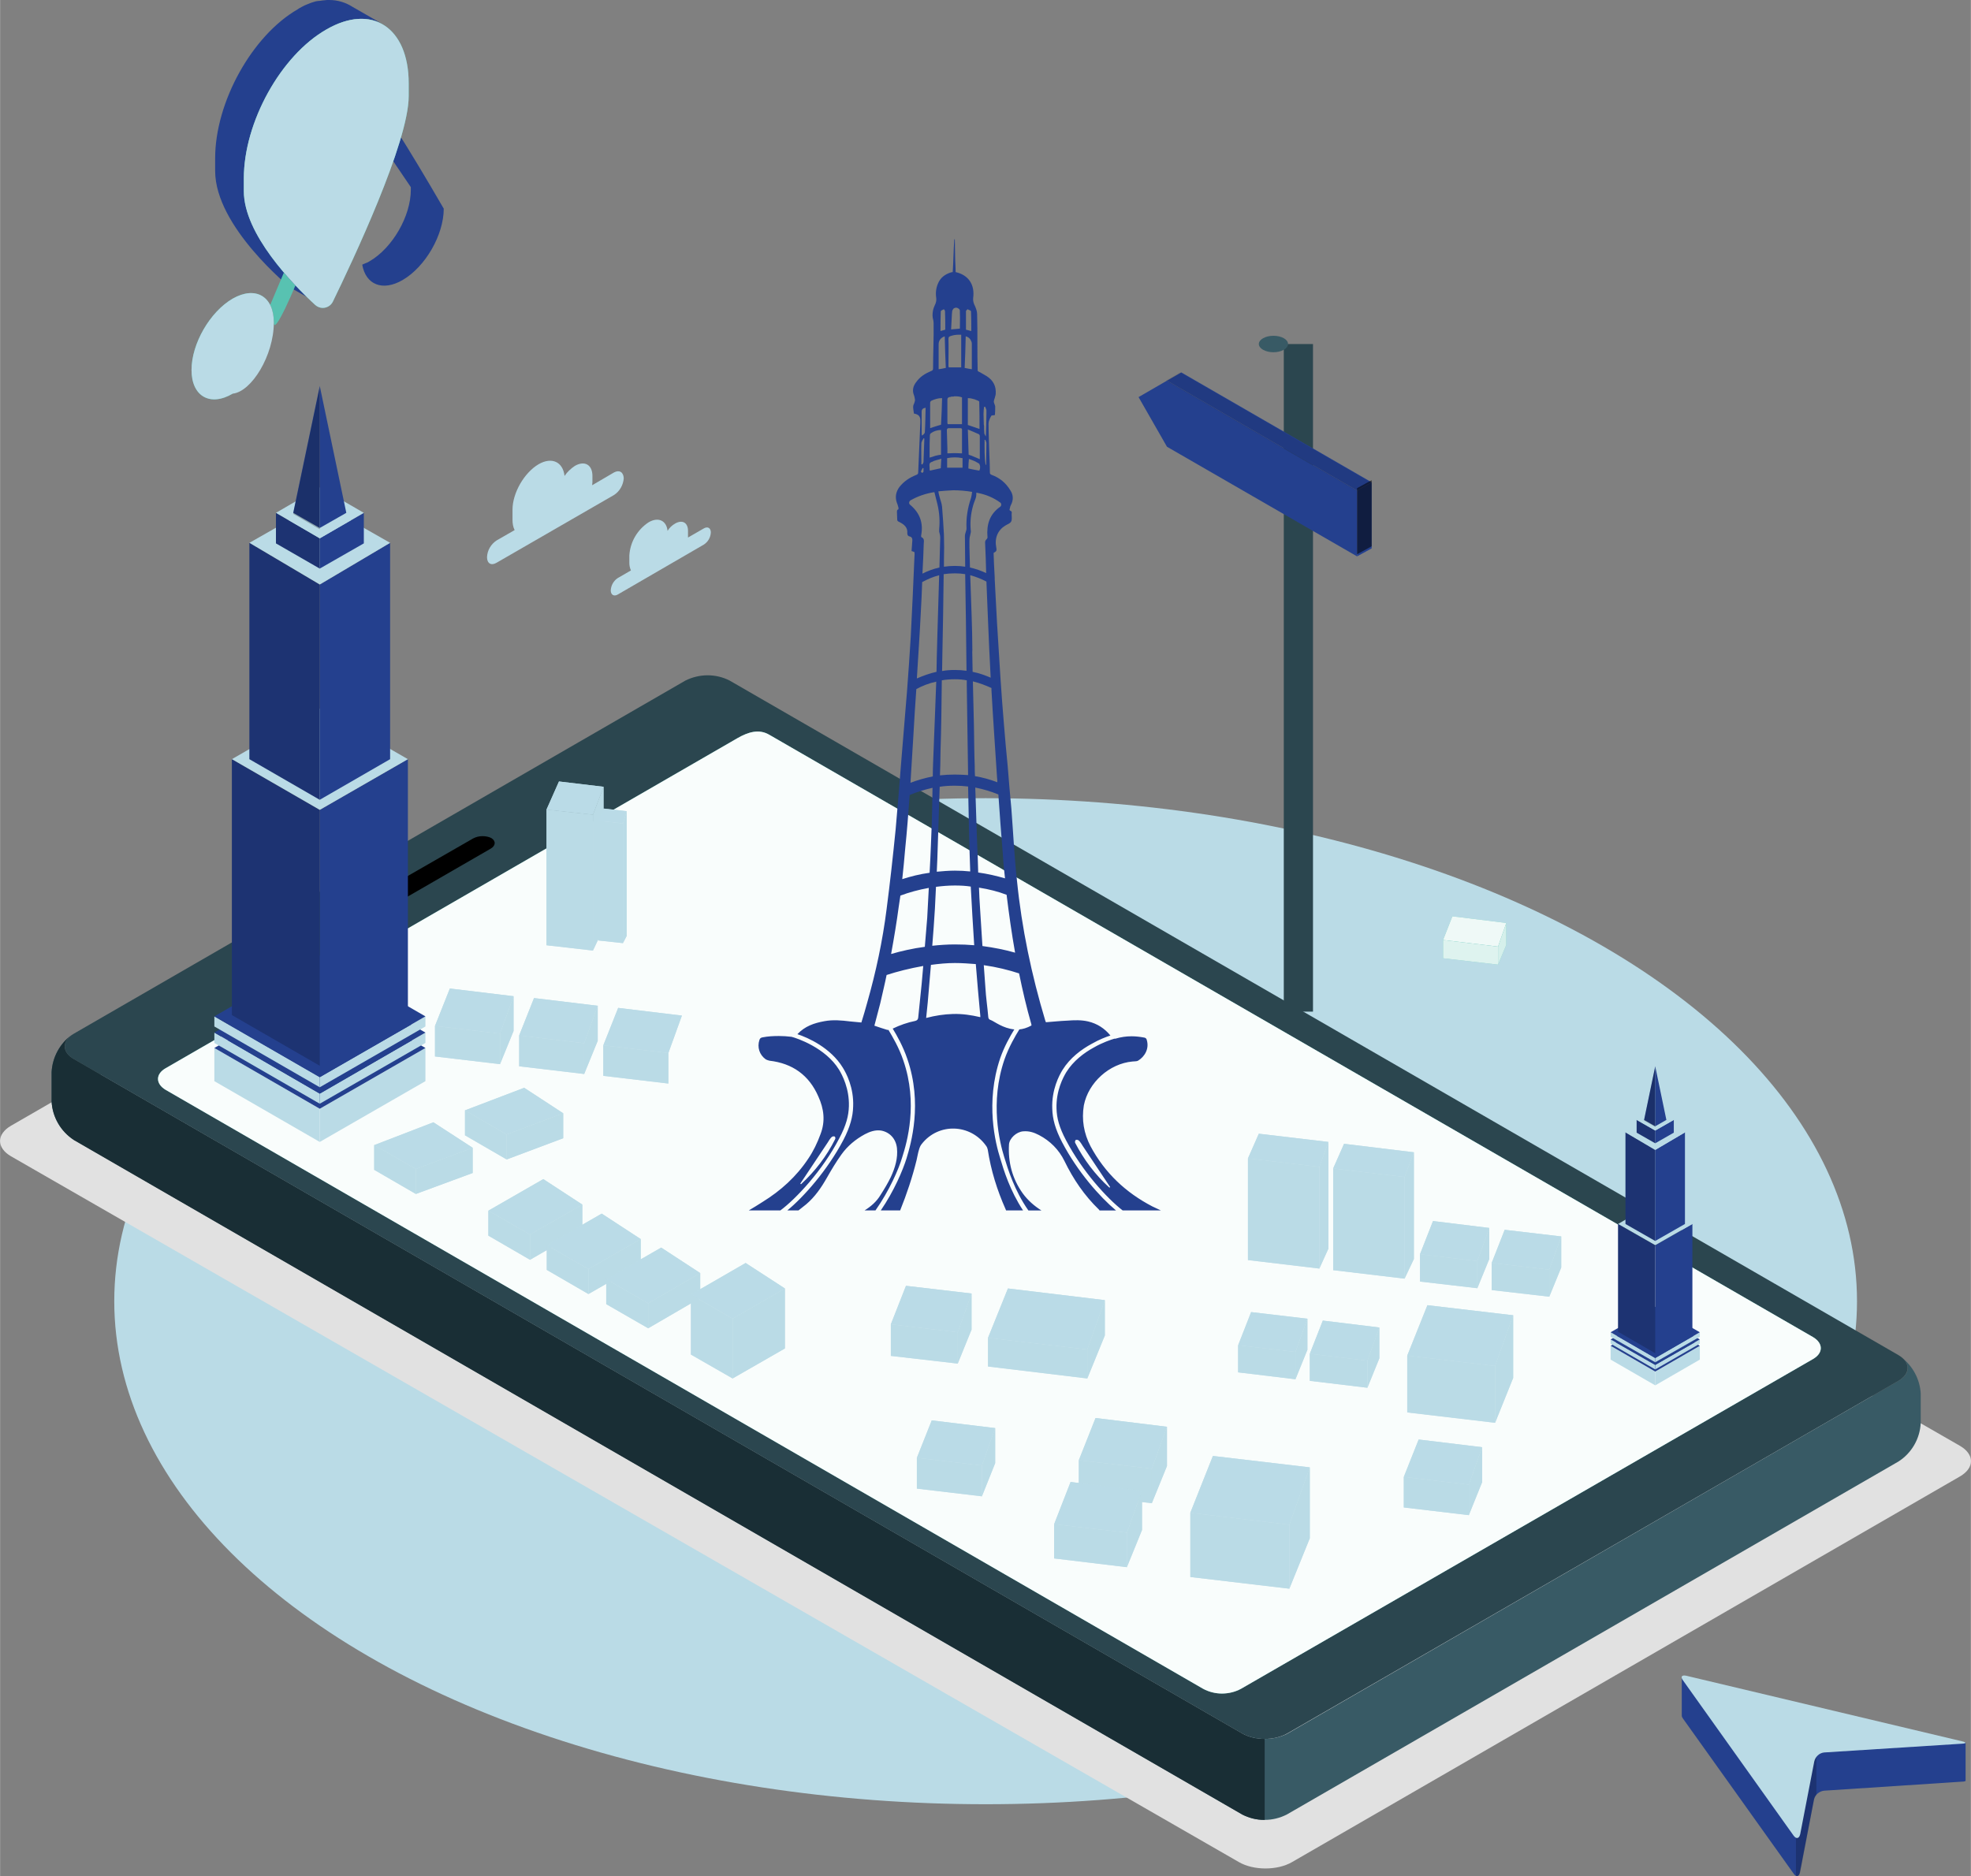 <?xml version="1.0" encoding="UTF-8"?>
<!DOCTYPE svg PUBLIC "-//W3C//DTD SVG 1.1//EN" "http://www.w3.org/Graphics/SVG/1.1/DTD/svg11.dtd">
<!-- Creator: CorelDRAW X7 -->
<svg xmlns="http://www.w3.org/2000/svg" xml:space="preserve" width="8.619in" height="8.206in" version="1.1" style="shape-rendering:geometricPrecision; text-rendering:geometricPrecision; image-rendering:optimizeQuality; fill-rule:evenodd; clip-rule:evenodd"
viewBox="0 0 7423 7068"
 xmlns:xlink="http://www.w3.org/1999/xlink"
 xmlns:rdf="http://www.w3.org/1999/02/22-rdf-syntax-ns#"
 xmlns:cc="http://creativecommons.org/ns#"
 xmlns:dc="http://purl.org/dc/elements/1.1/">
 <rect x="0" y="0" width="7423" height="7068" fill="#808080" stroke="none"/>
 <defs>
  <style type="text/css">
   <![CDATA[
    .fil8 {fill:black}
    .fil7 {fill:#192E35}
    .fil4 {fill:#24408E}
    .fil20 {fill:#24408E}
    .fil2 {fill:#2B464F}
    .fil3 {fill:#385A65}
    .fil9 {fill:#58C2B1}
    .fil0 {fill:#BADBE6}
    .fil1 {fill:#E1E1E1}
    .fil5 {fill:black;fill-opacity:0.09}
    .fil17 {fill:black;fill-opacity:0.2}
    .fil18 {fill:black;fill-opacity:0.251}
    .fil19 {fill:black;fill-opacity:0.502}
    .fil6 {fill:black;fill-opacity:0.549}
    .fil12 {fill:#BADBE6;fill-opacity:0.749}
    .fil15 {fill:white;fill-opacity:0.749}
    .fil11 {fill:#BADBE6;fill-opacity:0.8}
    .fil14 {fill:white;fill-opacity:0.8}
    .fil13 {fill:#BADBE6;fill-opacity:0.902}
    .fil16 {fill:white;fill-opacity:0.902}
    .fil10 {fill:white;fill-opacity:0.961}
   ]]>
  </style>
 </defs>
 <g id="Layer_x0020_1">
  <ellipse id="Floor" class="fil0" cx="3712" cy="4902" rx="3282" ry="1895"/>
  <path id="Shadow" class="fil1" d="M4866 7015l2516 -1453c55,-32 55,-83 0,-115l-4625 -2659c-55,-31 -144,-31 -200,0l-2516 1453c-55,32 -55,83 0,115l4625 2659c55,32 145,32 200,0z"/>
  <g id="Signal">
   <path class="fil2" d="M4851 1296c-9,4 -15,12 -16,22l0 0 0 2493 110 0 0 -2515 -94 0z"/>
   <path class="fil3" d="M4851 1296c0,-17 -24,-31 -55,-31 -30,0 -55,14 -55,31 0,17 25,31 55,31 30,0 55,-14 55,-31z"/>
   <polygon class="fil4" points="5111,1848 4395,1434 4288,1496 4395,1683 5111,2096 "/>
   <polygon class="fil4" points="4395,1434 4449,1403 5166,1817 5111,1848 "/>
   <g>
    <polygon class="fil5" points="4391,1434 4445,1403 5162,1817 5107,1848 "/>
   </g>
   <polygon class="fil4" points="5166,2066 5111,2096 5111,1848 5166,1817 "/>
   <polygon class="fil6" points="5166,2058 5111,2088 5111,1839 5166,1809 "/>
  </g>
  <g id="Clouds">
   <path id="Cloud" class="fil0" d="M2312 1780l-82 48c0,-4 1,-8 1,-11l0 -24c0,-42 -29,-59 -66,-38 -15,10 -29,23 -39,38 -6,-53 -48,-73 -98,-44 -54,32 -98,108 -98,171l0 36c0,1 0,2 0,2 0,14 2,27 8,39l-68 39c-21,14 -35,37 -36,63 0,24 16,33 36,21l442 -255c22,-14 35,-38 37,-63 -1,-24 -17,-33 -37,-22z"/>
   <path id="Cloud-2" class="fil0" d="M2650 1991l-59 34c0,-2 0,-5 0,-8l0 -17c0,-31 -21,-43 -48,-28 -12,7 -22,16 -29,28 -4,-39 -35,-54 -72,-32 -42,28 -69,74 -72,125l0 26c0,0 0,1 0,2 0,9 2,19 6,28l-50 29c-15,10 -25,27 -26,46 0,17 12,24 26,16l324 -188c16,-10 26,-27 27,-46 0,-17 -12,-24 -27,-15z" data-name="Cloud"/>
  </g>
  <g id="Device">
   <g id="Device-2" data-name="Device">
    <path class="fil3" d="M7161 5113c35,27 31,65 -11,89l-2303 1330c-26,13 -55,19 -84,19 -29,0 -57,-6 -83,-19l-4402 -2542c-43,-25 -46,-63 -10,-90 -44,33 -71,84 -74,138l0 111c3,59 34,113 84,145l4401 2542c26,13 55,20 84,20 29,0 57,-7 83,-20l2304 -1330c50,-32 81,-86 84,-145l0 -111c-3,-54 -30,-104 -73,-137l0 0z"/>
    <path class="fil2" d="M7150 5105l-4402 -2541c-25,-13 -54,-20 -83,-20 -29,0 -58,7 -84,20l-2303 1330c-46,26 -46,70 0,96l4401 2541c26,14 55,20 84,20 29,0 58,-6 84,-20l2303 -1329c46,-27 46,-70 0,-97z"/>
    <path class="fil7" d="M268 3900c-44,33 -71,84 -74,139l0 110c3,59 34,113 84,146l4401 2541c25,13 53,20 81,20 1,0 2,0 3,0l0 -305c-1,0 -3,0 -4,0 -28,0 -55,-6 -80,-20l-4401 -2541c-43,-24 -46,-63 -10,-90z"/>
    <path class="fil8" d="M1404 3461c24,-13 24,-36 0,-49 -13,-7 -28,-10 -42,-10 -15,0 -30,3 -43,10 -24,14 -24,36 0,49 13,7 28,10 43,10 14,0 29,-3 42,-10l0 0z"/>
    <path class="fil8" d="M1519 3387l329 -190c19,-11 20,-29 2,-40 -10,-5 -22,-7 -33,-7 -13,0 -25,3 -36,9l-329 189c-20,12 -21,29 -2,40 10,5 22,8 33,8 13,0 25,-3 36,-9l0 0z"/>
    <path class="fil9" d="M2897 2768c-39,-23 -80,-10 -120,13l-2153 1243c-39,22 -39,59 0,82l3907 2256c22,12 47,18 71,18 25,0 50,-6 72,-18l2154 -1242c40,-23 39,-60 0,-83l-3931 -2269z"/>
    <path class="fil10" d="M2897 2768c-39,-23 -80,-10 -120,13l-2153 1243c-39,22 -39,59 0,82l3907 2256c22,12 47,18 71,18 25,0 50,-6 72,-18l2154 -1242c40,-23 39,-60 0,-83l-3931 -2269z"/>
   </g>
  </g>
  <polygon class="fil0" points="4483,5941 4483,5699 4856,5744 4856,5985 "/>
  <polygon class="fil0" points="4856,5744 4933,5528 4933,5795 4856,5985 "/>
  <polygon class="fil0" points="4933,5528 4568,5485 4483,5699 4856,5744 "/>
  <polygon class="fil11" points="4483,5941 4483,5699 4856,5744 4856,5985 "/>
  <polygon class="fil12" points="4856,5744 4933,5528 4933,5795 4856,5985 "/>
  <polygon class="fil13" points="4933,5528 4568,5485 4483,5699 4856,5744 "/>
  <polygon class="fil0" points="3721,5148 3721,5040 4095,5084 4095,5193 "/>
  <polygon class="fil0" points="4095,5084 4161,4898 4161,5031 4095,5193 "/>
  <polygon class="fil0" points="4161,4898 3796,4854 3721,5040 4095,5084 "/>
  <polygon class="fil11" points="3721,5148 3721,5040 4095,5084 4095,5193 "/>
  <polygon class="fil12" points="4095,5084 4161,4898 4161,5031 4095,5193 "/>
  <polygon class="fil13" points="4161,4898 3796,4854 3721,5040 4095,5084 "/>
  <polygon class="fil0" points="5300,5321 5300,5107 5631,5146 5631,5360 "/>
  <polygon class="fil0" points="5631,5146 5699,4955 5699,5191 5631,5360 "/>
  <polygon class="fil0" points="5699,4955 5376,4917 5300,5107 5631,5146 "/>
  <polygon class="fil11" points="5300,5321 5300,5107 5631,5146 5631,5360 "/>
  <polygon class="fil12" points="5631,5146 5699,4955 5699,5191 5631,5360 "/>
  <polygon class="fil13" points="5699,4955 5376,4917 5300,5107 5631,5146 "/>
  <polygon class="fil0" points="4063,5630 4063,5501 4338,5533 4338,5663 "/>
  <polygon class="fil0" points="4338,5533 4395,5375 4395,5523 4338,5663 "/>
  <polygon class="fil0" points="4395,5375 4126,5342 4063,5501 4338,5533 "/>
  <polygon class="fil11" points="4063,5630 4063,5501 4338,5533 4338,5663 "/>
  <polygon class="fil12" points="4338,5533 4395,5375 4395,5523 4338,5663 "/>
  <polygon class="fil13" points="4395,5375 4126,5342 4063,5501 4338,5533 "/>
  <polygon class="fil0" points="3453,5608 3453,5492 3698,5521 3698,5637 "/>
  <polygon class="fil0" points="3698,5521 3748,5380 3748,5512 3698,5637 "/>
  <polygon class="fil0" points="3748,5380 3509,5351 3453,5492 3698,5521 "/>
  <polygon class="fil11" points="3453,5608 3453,5492 3698,5521 3698,5637 "/>
  <polygon class="fil12" points="3698,5521 3748,5380 3748,5512 3698,5637 "/>
  <polygon class="fil13" points="3748,5380 3509,5351 3453,5492 3698,5521 "/>
  <polygon class="fil0" points="3355,5108 3355,4989 3607,5019 3607,5137 "/>
  <polygon class="fil0" points="3607,5019 3659,4873 3659,5009 3607,5137 "/>
  <polygon class="fil0" points="3659,4873 3412,4844 3355,4989 3607,5019 "/>
  <polygon class="fil11" points="3355,5108 3355,4989 3607,5019 3607,5137 "/>
  <polygon class="fil12" points="3607,5019 3659,4873 3659,5009 3607,5137 "/>
  <polygon class="fil13" points="3659,4873 3412,4844 3355,4989 3607,5019 "/>
  <polygon class="fil0" points="5287,5679 5287,5564 5532,5593 5532,5708 "/>
  <polygon class="fil0" points="5532,5593 5582,5452 5582,5584 5532,5708 "/>
  <polygon class="fil0" points="5582,5452 5343,5423 5287,5564 5532,5593 "/>
  <polygon class="fil11" points="5287,5679 5287,5564 5532,5593 5532,5708 "/>
  <polygon class="fil12" points="5532,5593 5582,5452 5582,5584 5532,5708 "/>
  <polygon class="fil13" points="5582,5452 5343,5423 5287,5564 5532,5593 "/>
  <polygon class="fil0" points="1638,3980 1638,3865 1883,3894 1883,4009 "/>
  <polygon class="fil0" points="1883,3894 1934,3753 1934,3884 1883,4009 "/>
  <polygon class="fil0" points="1934,3753 1694,3724 1638,3865 1883,3894 "/>
  <polygon class="fil11" points="1638,3980 1638,3865 1883,3894 1883,4009 "/>
  <polygon class="fil12" points="1883,3894 1934,3753 1934,3884 1883,4009 "/>
  <polygon class="fil13" points="1934,3753 1694,3724 1638,3865 1883,3894 "/>
  <polygon class="fil0" points="1955,4017 1955,3901 2200,3930 2200,4046 "/>
  <polygon class="fil0" points="2200,3930 2251,3789 2251,3921 2200,4046 "/>
  <polygon class="fil0" points="2251,3789 2011,3760 1955,3901 2200,3930 "/>
  <polygon class="fil11" points="1955,4017 1955,3901 2200,3930 2200,4046 "/>
  <polygon class="fil12" points="2200,3930 2251,3789 2251,3921 2200,4046 "/>
  <polygon class="fil13" points="2251,3789 2011,3760 1955,3901 2200,3930 "/>
  <polygon class="fil0" points="2272,4053 2272,3938 2517,3967 2517,4082 "/>
  <polygon class="fil0" points="2568,3826 2328,3797 2272,3938 2517,3967 "/>
  <polygon class="fil11" points="2272,4053 2272,3938 2517,3967 2517,4082 "/>
  <polygon class="fil13" points="2568,3826 2328,3797 2272,3938 2517,3967 "/>
  <polygon class="fil9" points="5435,3610 5435,3541 5642,3566 5642,3634 "/>
  <polygon class="fil14" points="5435,3610 5435,3541 5642,3566 5642,3634 "/>
  <polygon class="fil9" points="5642,3566 5673,3477 5673,3560 5642,3634 "/>
  <polygon class="fil15" points="5642,3566 5673,3477 5673,3560 5642,3634 "/>
  <polygon class="fil9" points="5673,3477 5470,3452 5435,3541 5642,3566 "/>
  <polygon class="fil16" points="5673,3477 5470,3452 5435,3541 5642,3566 "/>
  <polygon class="fil0" points="5348,4828 5348,4725 5564,4751 5564,4853 "/>
  <polygon class="fil0" points="5564,4751 5609,4626 5609,4743 5564,4853 "/>
  <polygon class="fil0" points="5609,4626 5397,4600 5348,4725 5564,4751 "/>
  <polygon class="fil11" points="5348,4828 5348,4725 5564,4751 5564,4853 "/>
  <polygon class="fil12" points="5564,4751 5609,4626 5609,4743 5564,4853 "/>
  <polygon class="fil13" points="5609,4626 5397,4600 5348,4725 5564,4751 "/>
  <polygon class="fil0" points="5618,4860 5618,4758 5835,4783 5835,4885 "/>
  <polygon class="fil0" points="5835,4783 5880,4658 5880,4775 5835,4885 "/>
  <polygon class="fil0" points="5880,4658 5667,4633 5618,4758 5835,4783 "/>
  <polygon class="fil11" points="5618,4860 5618,4758 5835,4783 5835,4885 "/>
  <polygon class="fil12" points="5835,4783 5880,4658 5880,4775 5835,4885 "/>
  <polygon class="fil13" points="5880,4658 5667,4633 5618,4758 5835,4783 "/>
  <polygon class="fil0" points="4663,5170 4663,5068 4879,5093 4879,5196 "/>
  <polygon class="fil0" points="4879,5093 4924,4968 4924,5085 4879,5196 "/>
  <polygon class="fil0" points="4924,4968 4712,4943 4663,5068 4879,5093 "/>
  <polygon class="fil11" points="4663,5170 4663,5068 4879,5093 4879,5196 "/>
  <polygon class="fil12" points="4879,5093 4924,4968 4924,5085 4879,5196 "/>
  <polygon class="fil13" points="4924,4968 4712,4943 4663,5068 4879,5093 "/>
  <polygon class="fil0" points="4933,5202 4933,5100 5150,5126 5150,5228 "/>
  <polygon class="fil0" points="5150,5126 5195,5001 5195,5117 5150,5228 "/>
  <polygon class="fil0" points="5195,5001 4982,4975 4933,5100 5150,5126 "/>
  <polygon class="fil11" points="4933,5202 4933,5100 5150,5126 5150,5228 "/>
  <polygon class="fil12" points="5150,5126 5195,5001 5195,5117 5150,5228 "/>
  <polygon class="fil13" points="5195,5001 4982,4975 4933,5100 5150,5126 "/>
  <polygon class="fil0" points="5021,4785 5021,4402 5290,4434 5290,4817 "/>
  <polygon class="fil11" points="5021,4785 5021,4402 5290,4434 5290,4817 "/>
  <polygon class="fil0" points="5290,4434 5325,4341 5325,4743 5290,4817 "/>
  <polygon class="fil12" points="5290,4434 5325,4341 5325,4743 5290,4817 "/>
  <polygon class="fil0" points="5325,4341 5062,4309 5021,4402 5290,4434 "/>
  <polygon class="fil13" points="5325,4341 5062,4309 5021,4402 5290,4434 "/>
  <polygon class="fil0" points="2058,3561 2058,3050 2233,3069 2233,3581 "/>
  <polygon class="fil11" points="2058,3561 2058,3050 2233,3069 2233,3581 "/>
  <polygon class="fil0" points="2233,3069 2273,2964 2273,3497 2233,3581 "/>
  <polygon class="fil12" points="2233,3069 2273,2964 2273,3497 2233,3581 "/>
  <polygon class="fil0" points="2273,2964 2105,2944 2058,3050 2233,3069 "/>
  <polygon class="fil13" points="2273,2964 2105,2944 2058,3050 2233,3069 "/>
  <polygon class="fil0" points="2253,3543 2253,3092 2346,3102 2346,3553 "/>
  <polygon class="fil11" points="2253,3543 2253,3092 2346,3102 2346,3553 "/>
  <polygon class="fil0" points="2346,3102 2360,3056 2360,3526 2346,3553 "/>
  <polygon class="fil12" points="2346,3102 2360,3056 2360,3526 2346,3553 "/>
  <polygon class="fil0" points="2360,3056 2273,3046 2253,3092 2346,3102 "/>
  <polygon class="fil13" points="2360,3056 2273,3046 2253,3092 2346,3102 "/>
  <polygon class="fil0" points="4700,4747 4700,4364 4969,4396 4969,4779 "/>
  <polygon class="fil11" points="4700,4747 4700,4364 4969,4396 4969,4779 "/>
  <polygon class="fil0" points="4969,4396 5003,4302 5003,4704 4969,4779 "/>
  <polygon class="fil12" points="4969,4396 5003,4302 5003,4704 4969,4779 "/>
  <polygon class="fil0" points="5003,4302 4741,4271 4700,4364 4969,4396 "/>
  <polygon class="fil13" points="5003,4302 4741,4271 4700,4364 4969,4396 "/>
  <polygon class="fil0" points="3970,5871 3970,5742 4244,5774 4244,5904 "/>
  <polygon class="fil0" points="4244,5774 4301,5616 4301,5764 4244,5904 "/>
  <polygon class="fil0" points="4301,5616 4032,5583 3970,5742 4244,5774 "/>
  <polygon class="fil11" points="3970,5871 3970,5742 4244,5774 4244,5904 "/>
  <polygon class="fil12" points="4244,5774 4301,5616 4301,5764 4244,5904 "/>
  <polygon class="fil13" points="4301,5616 4032,5583 3970,5742 4244,5774 "/>
  <polygon class="fil0" points="2193,4538 1996,4651 1839,4561 2046,4442 "/>
  <polygon class="fil13" points="2193,4538 1996,4651 1839,4561 2046,4442 "/>
  <polygon class="fil0" points="1839,4655 1839,4561 1996,4651 1996,4746 "/>
  <polygon class="fil11" points="1839,4655 1839,4561 1996,4651 1996,4746 "/>
  <polygon class="fil0" points="2193,4538 2193,4632 1996,4746 1996,4651 "/>
  <polygon class="fil12" points="2193,4538 2193,4632 1996,4746 1996,4651 "/>
  <polygon class="fil0" points="2413,4668 2216,4781 2059,4691 2266,4572 "/>
  <polygon class="fil13" points="2413,4668 2216,4781 2059,4691 2266,4572 "/>
  <polygon class="fil0" points="2059,4784 2059,4691 2216,4781 2216,4875 "/>
  <polygon class="fil11" points="2059,4784 2059,4691 2216,4781 2216,4875 "/>
  <polygon class="fil0" points="2413,4668 2413,4762 2216,4875 2216,4781 "/>
  <polygon class="fil12" points="2413,4668 2413,4762 2216,4875 2216,4781 "/>
  <polygon class="fil0" points="2637,4796 2441,4910 2283,4819 2490,4700 "/>
  <polygon class="fil13" points="2637,4796 2441,4910 2283,4819 2490,4700 "/>
  <polygon class="fil0" points="2283,4913 2283,4819 2441,4910 2441,5004 "/>
  <polygon class="fil11" points="2283,4913 2283,4819 2441,4910 2441,5004 "/>
  <polygon class="fil0" points="2637,4796 2637,4890 2441,5004 2441,4910 "/>
  <polygon class="fil12" points="2637,4796 2637,4890 2441,5004 2441,4910 "/>
  <polygon class="fil0" points="2956,4854 2759,4968 2602,4877 2808,4758 "/>
  <polygon class="fil13" points="2956,4854 2759,4968 2602,4877 2808,4758 "/>
  <polygon class="fil0" points="2602,5103 2602,4877 2759,4968 2759,5193 "/>
  <polygon class="fil11" points="2602,5103 2602,4877 2759,4968 2759,5193 "/>
  <polygon class="fil0" points="2956,4854 2956,5080 2759,5193 2759,4968 "/>
  <polygon class="fil12" points="2956,4854 2956,5080 2759,5193 2759,4968 "/>
  <polygon class="fil0" points="1780,4324 1566,4404 1409,4314 1632,4228 "/>
  <polygon class="fil13" points="1780,4324 1566,4404 1409,4314 1632,4228 "/>
  <polygon class="fil0" points="1409,4407 1409,4314 1566,4404 1566,4498 "/>
  <polygon class="fil11" points="1409,4407 1409,4314 1566,4404 1566,4498 "/>
  <polygon class="fil0" points="1780,4324 1780,4419 1566,4498 1566,4404 "/>
  <polygon class="fil12" points="1780,4324 1780,4419 1566,4498 1566,4404 "/>
  <polygon class="fil0" points="2121,4194 1908,4274 1751,4183 1974,4098 "/>
  <polygon class="fil13" points="2121,4194 1908,4274 1751,4183 1974,4098 "/>
  <polygon class="fil0" points="1751,4277 1751,4183 1908,4274 1908,4368 "/>
  <polygon class="fil11" points="1751,4277 1751,4183 1908,4274 1908,4368 "/>
  <polygon class="fil0" points="2121,4194 2121,4288 1908,4368 1908,4274 "/>
  <polygon class="fil12" points="2121,4194 2121,4288 1908,4368 1908,4274 "/>
  <polygon class="fil0" points="807,3948 1204,4177 1204,4302 807,4073 "/>
  <g>
   <polygon class="fil0" points="1602,4073 1602,3948 1204,4177 1204,4302 "/>
  </g>
  <polygon class="fil4" points="1602,3948 1204,3718 807,3948 1204,4177 "/>
  <polygon class="fil0" points="807,3929 1204,4158 1204,4120 807,3890 "/>
  <polygon class="fil0" points="1204,4158 1602,3929 1602,3890 1204,4120 "/>
  <polygon class="fil4" points="1602,3890 1204,3661 807,3890 1204,4120 "/>
  <polygon class="fil0" points="807,3867 1204,4096 1204,4058 807,3829 "/>
  <polygon class="fil0" points="1204,4096 1602,3867 1602,3829 1204,4058 "/>
  <polygon class="fil4" points="1602,3829 1204,3599 807,3829 1204,4058 "/>
  <polygon class="fil4" points="1204,4015 1204,3051 873,2860 873,3824 "/>
  <polygon class="fil4" points="1204,3051 1536,2860 1536,3824 1204,4015 "/>
  <polygon class="fil0" points="1536,2860 1204,2669 873,2860 1204,3051 "/>
  <polygon class="fil17" points="1204,4015 1204,3051 873,2860 873,3824 "/>
  <polygon class="fil4" points="1204,3013 1204,2202 939,2045 939,2860 "/>
  <polygon class="fil4" points="1204,3013 1204,2202 1469,2045 1469,2860 "/>
  <polygon class="fil0" points="1469,2045 1204,1894 939,2045 1204,2202 "/>
  <polygon class="fil17" points="1204,3013 1204,2202 939,2045 939,2860 "/>
  <polygon class="fil4" points="1204,2142 1204,2028 1370,1932 1370,2047 "/>
  <polygon class="fil4" points="1039,2047 1039,1932 1204,2028 1204,2142 "/>
  <polygon class="fil17" points="1039,2047 1039,1932 1204,2028 1204,2142 "/>
  <polygon class="fil0" points="1370,1932 1204,1836 1039,1932 1204,2028 "/>
  <polygon class="fil4" points="1204,1989 1204,1454 1304,1932 "/>
  <polygon class="fil4" points="1104,1932 1204,1454 1204,1989 "/>
  <polygon class="fil18" points="1104,1936 1204,1458 1204,1994 "/>
  <polygon class="fil0" points="6066,5070 6234,5167 6234,5219 6066,5122 "/>
  <g>
   <polygon class="fil0" points="6402,5122 6402,5070 6234,5167 6234,5219 "/>
  </g>
  <polygon class="fil4" points="6402,5070 6234,4973 6066,5070 6234,5167 "/>
  <polygon class="fil0" points="6066,5062 6234,5159 6234,5142 6066,5046 "/>
  <polygon class="fil0" points="6234,5159 6402,5062 6402,5046 6234,5142 "/>
  <polygon class="fil4" points="6402,5046 6234,4949 6066,5046 6234,5142 "/>
  <polygon class="fil0" points="6066,5036 6234,5132 6234,5116 6066,5019 "/>
  <polygon class="fil0" points="6234,5132 6402,5036 6402,5019 6234,5116 "/>
  <polygon class="fil4" points="6402,5019 6234,4923 6066,5019 6234,5116 "/>
  <polygon class="fil4" points="6234,5098 6234,4691 6094,4611 6094,5017 "/>
  <polygon class="fil4" points="6234,4691 6374,4611 6374,5017 6234,5098 "/>
  <polygon class="fil0" points="6374,4611 6234,4530 6094,4611 6234,4691 "/>
  <polygon class="fil17" points="6234,5098 6234,4691 6094,4611 6094,5017 "/>
  <polygon class="fil4" points="6234,4675 6234,4332 6122,4266 6122,4611 "/>
  <polygon class="fil4" points="6234,4675 6234,4332 6346,4266 6346,4611 "/>
  <polygon class="fil0" points="6346,4266 6234,4202 6122,4266 6234,4332 "/>
  <polygon class="fil17" points="6234,4675 6234,4332 6122,4266 6122,4611 "/>
  <polygon class="fil4" points="6234,4307 6234,4259 6304,4219 6304,4267 "/>
  <polygon class="fil4" points="6164,4267 6164,4219 6234,4259 6234,4307 "/>
  <polygon class="fil17" points="6164,4267 6164,4219 6234,4259 6234,4307 "/>
  <polygon class="fil0" points="6304,4219 6234,4178 6164,4219 6234,4259 "/>
  <polygon class="fil4" points="6234,4243 6234,4017 6276,4219 "/>
  <polygon class="fil4" points="6192,4219 6234,4017 6234,4243 "/>
  <polygon class="fil18" points="6192,4221 6234,4019 6234,4245 "/>
  <path class="fil4" d="M919 720l0 -48c1,-62 11,-125 31,-185l0 0c51,-156 157,-305 280,-376 78,-45 149,-51 204,-24l-108 -62c-25,-16 -55,-25 -86,-25 -1,0 -2,0 -3,0 -5,0 -10,0 -15,1 -5,0 -10,1 -16,2 -5,0 -11,1 -17,2 -11,3 -23,7 -34,12 -5,2 -12,5 -17,8 -5,3 -12,6 -17,10 -172,99 -311,350 -311,561l0 48c0,211 284,440 284,440l115 65c-3,-1 -4,-3 -6,-4 -100,-74 -284,-262 -284,-425zm628 -15c0,2 0,4 0,5 0,2 0,3 0,5 0,99 -69,219 -155,269l-9 5c-3,1 -7,3 -10,4l-9 4 0 0c13,75 76,102 152,58 86,-50 155,-170 155,-269 -287,-494 -341,-535 -414,-509l290 428z"/>
  <path class="fil19" d="M1257 277c0,1 1,3 1,4 0,2 -1,4 -1,5 0,99 -69,220 -155,269l-9 5c-3,2 -6,3 -9,4l-9 4 -1 0c13,76 76,102 152,58 86,-49 156,-170 156,-269 2,-65 -52,-106 -125,-80z"/>
  <path class="fil9" d="M1539 314c0,-211 -139,-302 -310,-203 -172,98 -311,350 -311,561l0 48c0,162 184,351 269,429 8,7 18,11 28,11 16,0 31,-9 38,-23 73,-150 286,-600 286,-775l0 -48zm-663 1169c-85,50 -155,10 -155,-89 0,-99 69,-219 155,-269 86,-49 155,-9 155,90 0,99 284,-616 198,-567l-353 835z"/>
  <path class="fil0" d="M1539 314c0,-211 -139,-302 -310,-203 -172,98 -311,350 -311,561l0 48c0,162 184,351 269,429 8,7 18,11 28,11 16,0 31,-9 38,-23 73,-150 286,-600 286,-775l0 -48zm-663 1169c-85,50 -155,10 -155,-89 0,-99 69,-219 155,-269 86,-49 155,-9 155,90 0,124 -84,261 -155,268z"/>
  <g id="Arrow">
   <path class="fil4" d="M7403 6709l0 0 0 -144 -1069 -246 0 144 0 0c0,4 2,8 5,12l416 583c10,15 21,12 24,-5l53 -274c4,-18 20,-31 38,-33l519 -34c9,0 13,-2 14,-3z"/>
   <path class="fil17" d="M6764 7066c7,4 13,-1 16,-13l52 -274c2,-7 5,-13 9,-18l0 -201 -77 113 0 393z"/>
   <path class="fil0" d="M6780 6910l53 -274c4,-18 19,-32 37,-34l519 -33c18,-1 18,-5 1,-9l-1039 -247c-17,-4 -23,4 -12,18l416 584c10,14 21,12 25,-5z"/>
  </g>
  <g>
   <g id="layer1">
    <path id="path2022" class="fil20" d="M3594 901c-3,41 -3,82 -6,124 -1,0 -4,1 -6,1 -23,7 -40,20 -49,41 -8,18 -10,37 -7,56 1,10 -1,18 -6,28 -6,13 -8,24 -8,38 0,9 4,18 4,27 1,57 -2,115 -2,172 0,6 -2,8 -8,10 -23,10 -41,21 -56,42 -10,13 -15,29 -9,46 3,7 4,14 5,21 0,4 -2,8 -3,12 -2,4 -4,9 -4,14 0,8 2,17 3,25 18,3 25,11 24,29 0,2 0,4 0,6 -3,62 -5,124 -8,186 0,6 -2,8 -7,10 -25,10 -47,24 -64,46 -13,18 -17,38 -9,60 3,6 4,13 6,19 0,2 -1,5 -1,5 -6,2 -5,7 -5,11 0,9 1,18 1,27 0,5 2,7 7,9 18,9 33,20 31,43 0,7 3,11 9,12 8,2 10,7 10,14 -1,13 -2,27 -3,41 3,1 7,2 11,4 0,5 1,10 0,15 -4,101 -9,202 -14,303 -4,68 -9,137 -14,205 -7,85 -14,170 -21,255 -7,89 -14,178 -22,267 -10,100 -21,200 -34,300 -15,119 -40,236 -73,352 -7,25 -14,50 -22,75 -14,-1 -28,-3 -42,-4 -32,-4 -65,-7 -97,-1 -39,7 -74,19 -102,49 40,13 125,51 171,126 13,21 42,75 39,147 -1,37 -11,76 -37,126 -60,114 -150,215 -211,265l42 0c10,-8 19,-15 29,-23 33,-28 57,-63 78,-100 17,-30 35,-60 55,-88 23,-32 53,-57 88,-76 19,-10 39,-17 61,-14 33,6 56,31 60,66 4,38 -7,74 -23,109 -11,23 -25,46 -39,68 -15,25 -36,43 -60,58l41 0c52,-74 88,-156 101,-201 18,-56 60,-202 4,-364 -16,-48 -41,-90 -56,-115 -2,0 -3,0 -4,0 -16,-5 -32,-10 -49,-16 7,-28 15,-56 22,-84 8,-36 17,-72 24,-107 40,-13 87,-25 138,-34 -2,23 -4,45 -6,68 -4,42 -9,85 -13,127 -1,7 -4,10 -11,12 -30,6 -58,16 -85,29 16,26 39,67 55,114 58,168 14,319 -3,375 -14,45 -47,123 -97,196l73 0c25,-62 46,-125 62,-190 3,-13 5,-26 9,-39 2,-7 5,-15 10,-21 63,-81 184,-77 243,7 3,4 5,9 6,14 12,78 35,152 67,224 1,2 1,3 2,5l64 0c-49,-74 -73,-152 -86,-196 -18,-57 -57,-210 0,-378 15,-43 37,-82 53,-108 -43,-4 -75,-30 -88,-35 -6,-2 -9,-4 -10,-11 -3,-37 -9,-75 -11,-113 -2,-27 -4,-55 -6,-83 49,7 93,18 133,31 13,64 28,128 46,191 0,3 1,5 1,5 -18,10 -34,14 -46,15 -15,24 -40,67 -56,113 -56,163 -18,313 -1,368 14,46 39,127 91,201l49 0c-27,-17 -51,-38 -70,-64 -40,-56 -56,-118 -52,-185 2,-23 28,-47 53,-49 22,-2 41,4 60,14 42,22 75,55 96,98 33,68 75,130 130,183 1,1 1,2 2,3l62 0c-61,-51 -145,-146 -203,-257 -26,-50 -36,-88 -37,-126 -3,-72 26,-126 39,-147 28,-45 71,-77 110,-98 28,-16 54,-26 70,-31 -22,-27 -50,-45 -84,-53 -26,-6 -52,-5 -79,-3 -26,1 -53,4 -80,6 0,-1 -1,-3 -2,-5 -52,-173 -89,-349 -107,-529 -10,-90 -14,-180 -21,-270 -5,-54 -10,-108 -14,-162 -5,-52 -10,-104 -14,-156 -5,-57 -9,-115 -13,-173 -4,-69 -9,-139 -13,-208 -3,-57 -6,-113 -9,-170l1 -1c0,0 0,-1 -1,-1 0,-2 0,-3 0,-5 -2,-30 -3,-59 -4,-88 9,-6 13,-6 10,-21 -7,-35 6,-65 34,-82 8,-5 18,-8 22,-15 4,-7 2,-18 2,-27 0,-1 0,-2 0,-3 1,-5 1,-9 -5,-11 -1,0 -3,-2 -3,-4 2,-6 2,-12 5,-17 10,-19 10,-38 -2,-56 -17,-28 -40,-47 -70,-58 -5,-2 -7,-4 -7,-9 0,-23 -1,-45 -2,-68 -1,-39 -3,-78 -3,-116 0,-10 5,-20 10,-29 1,-3 8,-2 12,-3 1,0 1,-1 2,-1 1,-9 1,-19 1,-28 1,-4 -1,-7 -2,-11 -1,-4 -4,-9 -3,-13 1,-6 4,-12 5,-18 1,-3 2,-6 2,-9 2,-29 -9,-51 -34,-67 -8,-5 -16,-9 -24,-14 -2,-1 -10,-4 -10,-7 -2,-71 0,-142 -2,-212 0,-12 -4,-21 -8,-31 -5,-9 -8,-20 -7,-30 7,-50 -17,-87 -66,-98 0,-20 -2,-43 -2,-63 0,-20 -1,-40 -1,-60 -1,-1 -2,0 -2,-1l0 0zm7 258l0 0c8,1 14,6 14,12 0,3 0,6 0,8 1,20 0,39 0,59 -10,1 -21,2 -33,3 1,-19 2,-38 3,-58 0,-3 1,-7 1,-11 1,-3 2,-6 4,-8 2,-3 5,-4 10,-5 0,0 0,0 1,0l0 0zm-46 6c1,2 4,5 4,7 1,23 1,46 1,70 -5,1 -12,4 -18,5 0,-24 0,-49 1,-73 0,-2 1,-3 2,-4 3,-2 6,-3 10,-5l0 0zm89 0c3,2 7,3 11,5 1,1 2,2 2,4 1,24 1,49 1,73 -7,-1 -14,-4 -20,-5 0,-24 0,-47 0,-70 0,-1 1,-2 2,-3 1,-2 3,-3 4,-4l0 0zm-35 96c4,0 7,0 11,0l0 123 -47 0c0,-1 -1,-4 -1,-6 0,-34 1,-68 0,-101 0,-7 2,-9 8,-11 9,-3 19,-5 29,-5l0 0zm-51 6c1,40 2,80 4,119 -10,2 -18,4 -27,5l0 -94c0,-14 8,-25 23,-30l0 0zm79 0c11,3 18,10 21,19 0,1 1,1 1,2 1,3 1,6 1,9l0 94c-9,-1 -17,-3 -27,-5 2,-39 3,-79 4,-119l0 0zm-38 226c8,0 16,1 24,4l0 101 -54 0c0,-1 -1,-3 -1,-5 0,-29 0,-59 0,-88 0,-5 2,-7 7,-9 3,0 6,-1 9,-2 2,0 4,0 6,0 1,0 2,0 3,-1 2,0 4,0 6,0l0 0zm-53 7c0,0 1,0 2,0 -1,34 -2,67 -4,100 -13,4 -27,8 -41,13 0,-1 0,-3 0,-5 0,-30 0,-60 0,-89 0,-6 2,-8 6,-10 12,-5 23,-9 37,-9l0 0zm101 0c8,0 15,2 22,4 2,0 4,1 5,2 4,1 8,3 12,5 1,0 2,2 2,3 0,0 0,1 0,2 0,0 0,0 0,0 1,34 1,67 1,100 -15,-5 -29,-10 -44,-15l0 -101c1,0 1,0 2,0l0 0zm63 32c2,5 5,10 5,14 0,4 0,8 0,12 0,28 -1,55 -2,83 0,0 0,0 -1,3 -1,-3 -2,-5 -3,-7 -1,-1 -1,-1 -1,-2 -1,-1 -1,-2 -1,-4 -1,-9 -1,-18 -1,-27 -1,-3 -1,-6 -1,-9 0,-12 -1,-24 -1,-35 0,-9 1,-18 2,-27 1,0 2,0 4,-1l0 0zm-224 4c-1,31 -1,62 -3,93 -1,5 -6,9 -11,12 0,-2 -1,-5 -1,-8 0,-27 0,-54 0,-81 0,-10 4,-14 15,-16l0 0zm88 77c14,0 29,0 43,0 4,0 7,2 6,7 0,29 0,59 0,88 -8,0 -17,-1 -27,-1 -10,0 -20,1 -28,1 0,-5 0,-11 0,-17 -1,-24 -1,-47 -2,-70 0,-5 2,-8 8,-8l0 0zm71 5c15,6 28,12 42,18 1,1 3,4 3,6 0,29 0,58 0,88 -6,-3 -14,-6 -21,-9 -7,-3 -14,-6 -21,-8 -1,-30 -2,-61 -3,-95l0 0zm-101 2l0 93c-7,1 -13,2 -21,4 -8,3 -15,5 -22,7l0 -25c0,-19 0,-39 1,-58 0,-3 1,-7 4,-9 11,-8 24,-12 38,-12l0 0zm-66 31c1,0 2,1 3,1 0,2 0,5 0,7 -1,27 -2,54 -3,81 0,0 0,1 0,2 -1,1 -1,1 -1,1 -1,2 -2,5 -3,7 -1,-1 -3,-1 -4,-1 0,-27 -1,-53 0,-80 0,-1 1,-3 1,-4 0,-1 0,-1 1,-1 0,-2 1,-4 2,-6 1,-1 1,-2 2,-2 1,-2 1,-3 2,-5l0 0zm233 6c1,4 4,8 4,12 0,27 -1,54 -1,80 0,1 -1,2 -2,3 -5,-31 -4,-63 -4,-95 1,0 2,0 3,0l0 0zm-115 66c9,0 19,1 29,3l0 36 -58 0 0 -36c10,-2 19,-3 29,-3l0 0zm-51 6c-1,12 -1,24 -2,35 -14,3 -27,6 -41,9 -1,-3 -1,-6 -1,-9 -1,-10 -1,-16 1,-19 1,0 1,-1 1,-1 1,-1 2,-2 4,-3 1,0 2,-1 3,-1 2,-1 5,-2 8,-4 2,0 4,-1 7,-2 6,-2 13,-3 20,-6l0 1zm104 0c6,2 14,5 21,8 7,3 12,7 18,10 0,1 1,3 2,5 3,9 0,18 -2,21 -13,-2 -26,-5 -41,-8 0,-12 1,-24 2,-36l0 0zm-174 34c1,0 2,1 3,1 0,3 0,5 0,8 0,0 0,1 0,2 0,0 0,1 0,1 0,1 0,1 0,2 -1,2 -3,3 -5,5 -1,-2 -4,-4 -5,-5 0,0 0,0 0,0 0,0 0,0 0,0 0,0 0,0 0,0 2,-5 5,-10 7,-14l0 0zm115 84c23,0 47,2 71,6 -1,8 -2,16 -4,23 -13,38 -19,76 -17,116 0,5 -3,11 -4,16 -1,3 -2,7 -2,10 0,39 1,78 1,117 -12,-2 -25,-3 -39,-3 -14,0 -28,1 -41,3 0,-9 0,-18 0,-27 1,-31 1,-62 0,-93 -2,-35 -4,-70 -7,-105 -1,-14 -7,-27 -10,-40 -2,-6 -3,-12 -4,-19 19,-2 37,-3 56,-4l0 0zm-71 7c4,17 8,33 12,48 7,31 9,61 6,92 0,3 0,6 0,9 2,7 4,15 4,23 0,10 -2,58 -3,112 -23,5 -44,13 -64,23 2,-39 4,-77 5,-115 1,-8 2,-17 -8,-22 -2,0 -2,-4 -2,-6 9,-47 -4,-85 -41,-116 -6,-4 -5,-13 1,-17 28,-16 58,-26 90,-31l0 0zm158 2c34,6 64,18 91,38 4,4 4,11 -1,15 -40,28 -52,67 -48,114 1,2 -1,6 -3,8 -4,4 -6,7 -6,13 2,38 3,77 4,115 -19,-9 -39,-16 -61,-21 -2,-61 -3,-106 -1,-114 0,-1 2,-8 4,-18 0,-2 1,-5 0,-7 -3,-32 0,-64 9,-95 3,-11 8,-21 11,-32 1,-5 1,-10 1,-16l0 0zm-81 304c14,0 27,1 39,3 2,121 4,243 5,364 -14,-2 -29,-3 -44,-3 -16,0 -33,1 -48,4 0,-19 1,-39 1,-58 2,-102 4,-204 5,-307 14,-2 28,-3 42,-3l0 0zm58 7c22,6 42,14 61,24 2,49 4,98 6,147 3,72 6,143 10,215 -21,-9 -43,-17 -68,-22 0,-19 -1,-37 -1,-56 -1,-19 0,-16 0,-27 0,-75 -5,-189 -8,-281l0 0zm-117 0c-3,95 -6,201 -6,201 -1,25 0,6 -3,110 0,19 -1,37 -1,53 -27,6 -51,15 -74,25 5,-84 11,-168 15,-252 2,-37 4,-74 5,-111 20,-11 41,-20 64,-26l0 0zm59 392c16,0 30,1 45,4 0,6 0,12 0,18 2,113 3,226 5,339 -16,-1 -33,-2 -50,-2 -19,0 -38,1 -56,3 1,-29 2,-57 2,-86 3,-90 4,-181 5,-272 16,-3 32,-4 49,-4l0 0zm68 8c25,6 48,15 70,25 0,3 0,5 0,8 6,110 14,219 21,329 1,6 1,12 1,18 -26,-10 -54,-18 -84,-23 -1,-12 -1,-25 -1,-37 -2,-51 -2,-102 -3,-153 -1,-55 -3,-111 -4,-167l0 0zm-138 1c-3,90 -6,150 -9,234 -2,54 -4,92 -4,123 -30,6 -58,14 -84,24 4,-60 7,-119 11,-179 3,-58 7,-116 11,-174 22,-12 47,-22 75,-28l0 0zm70 392c17,0 34,1 50,3 2,106 4,213 8,320 -19,-2 -38,-3 -58,-3 -23,0 -46,2 -68,4 1,-15 1,-30 2,-45 3,-92 6,-184 9,-275 18,-3 37,-4 57,-4l0 0zm77 7c31,6 60,15 87,26 5,71 10,143 16,214 2,35 5,69 9,102 -31,-9 -65,-17 -101,-22 -1,-36 -2,-73 -4,-109 -2,-70 -5,-141 -7,-211l0 0zm-161 1c-1,59 -1,99 -6,215 -1,31 -3,66 -5,105 -37,5 -72,14 -103,24 4,-38 8,-76 11,-114 7,-68 12,-135 17,-203 26,-11 55,-20 86,-27l0 0zm84 368c21,0 41,1 60,4 4,73 8,147 13,221 -23,-2 -47,-3 -73,-3 -28,0 -57,2 -85,5 4,-47 7,-93 10,-140 1,-27 3,-55 4,-82 23,-3 47,-5 71,-5l0 0zm91 8c38,6 73,15 104,27 9,73 19,145 32,218 -38,-11 -79,-19 -123,-25 -3,-47 -6,-95 -9,-142 -2,-26 -3,-52 -4,-78l0 0zm-189 1c-2,35 -4,72 -6,113 -3,36 -6,72 -9,109 -46,6 -89,16 -127,27 11,-60 21,-120 29,-180 2,-13 4,-27 6,-40 32,-12 68,-22 107,-29l0 0zm98 283c27,0 53,2 79,4 5,65 11,130 17,195 0,1 0,3 0,5 -34,-8 -68,-13 -103,-12 -34,1 -67,6 -101,15 2,-20 4,-40 6,-59 4,-47 8,-94 12,-141 30,-4 60,-7 90,-7l0 0zm-663 275c-20,0 -41,1 -61,5 -7,1 -10,4 -12,10 -9,27 0,56 24,73 4,2 9,4 14,5 86,10 149,54 184,135 21,46 27,93 8,142 -12,33 -27,64 -46,92 -45,68 -104,121 -172,163 -17,11 -35,22 -52,32l119 0 0 0c58,-43 159,-150 222,-272 26,-49 35,-85 36,-120 2,-67 -25,-118 -37,-138 -51,-83 -159,-119 -179,-124l0 0c-16,-2 -32,-3 -48,-3l0 0zm1329 1c-21,0 -41,3 -61,9 -2,0 -3,0 -4,0 -13,4 -44,14 -77,33 -37,20 -78,51 -104,93 -12,20 -39,70 -37,137 1,36 10,71 36,120 62,118 155,219 213,264l144 0c-11,-5 -21,-10 -32,-15 -100,-52 -179,-126 -233,-227 -25,-48 -34,-100 -25,-154 17,-86 96,-157 183,-165 7,-1 16,0 21,-3 25,-15 43,-45 33,-78 -1,-5 -4,-8 -9,-9 -16,-3 -32,-5 -48,-5l0 0zm-1122 377c1,0 3,0 4,1 2,2 3,7 1,10 -32,64 -75,120 -128,169 0,0 -1,0 -1,0 -1,-1 -1,-1 -2,-2 35,-52 69,-104 104,-156 3,-5 6,-10 10,-15 2,-2 4,-5 7,-6 1,-1 3,-1 5,-1l0 0zm915 13c2,0 4,0 5,1 3,1 5,4 7,6 4,5 7,10 10,15 35,52 69,104 104,156 -1,1 -2,2 -2,2 -1,0 -1,0 -1,0 -53,-48 -96,-105 -129,-169 -1,-3 0,-8 2,-10 1,-1 2,-1 4,-1l0 0z"/>
   </g>
  </g>
 </g>
</svg>

